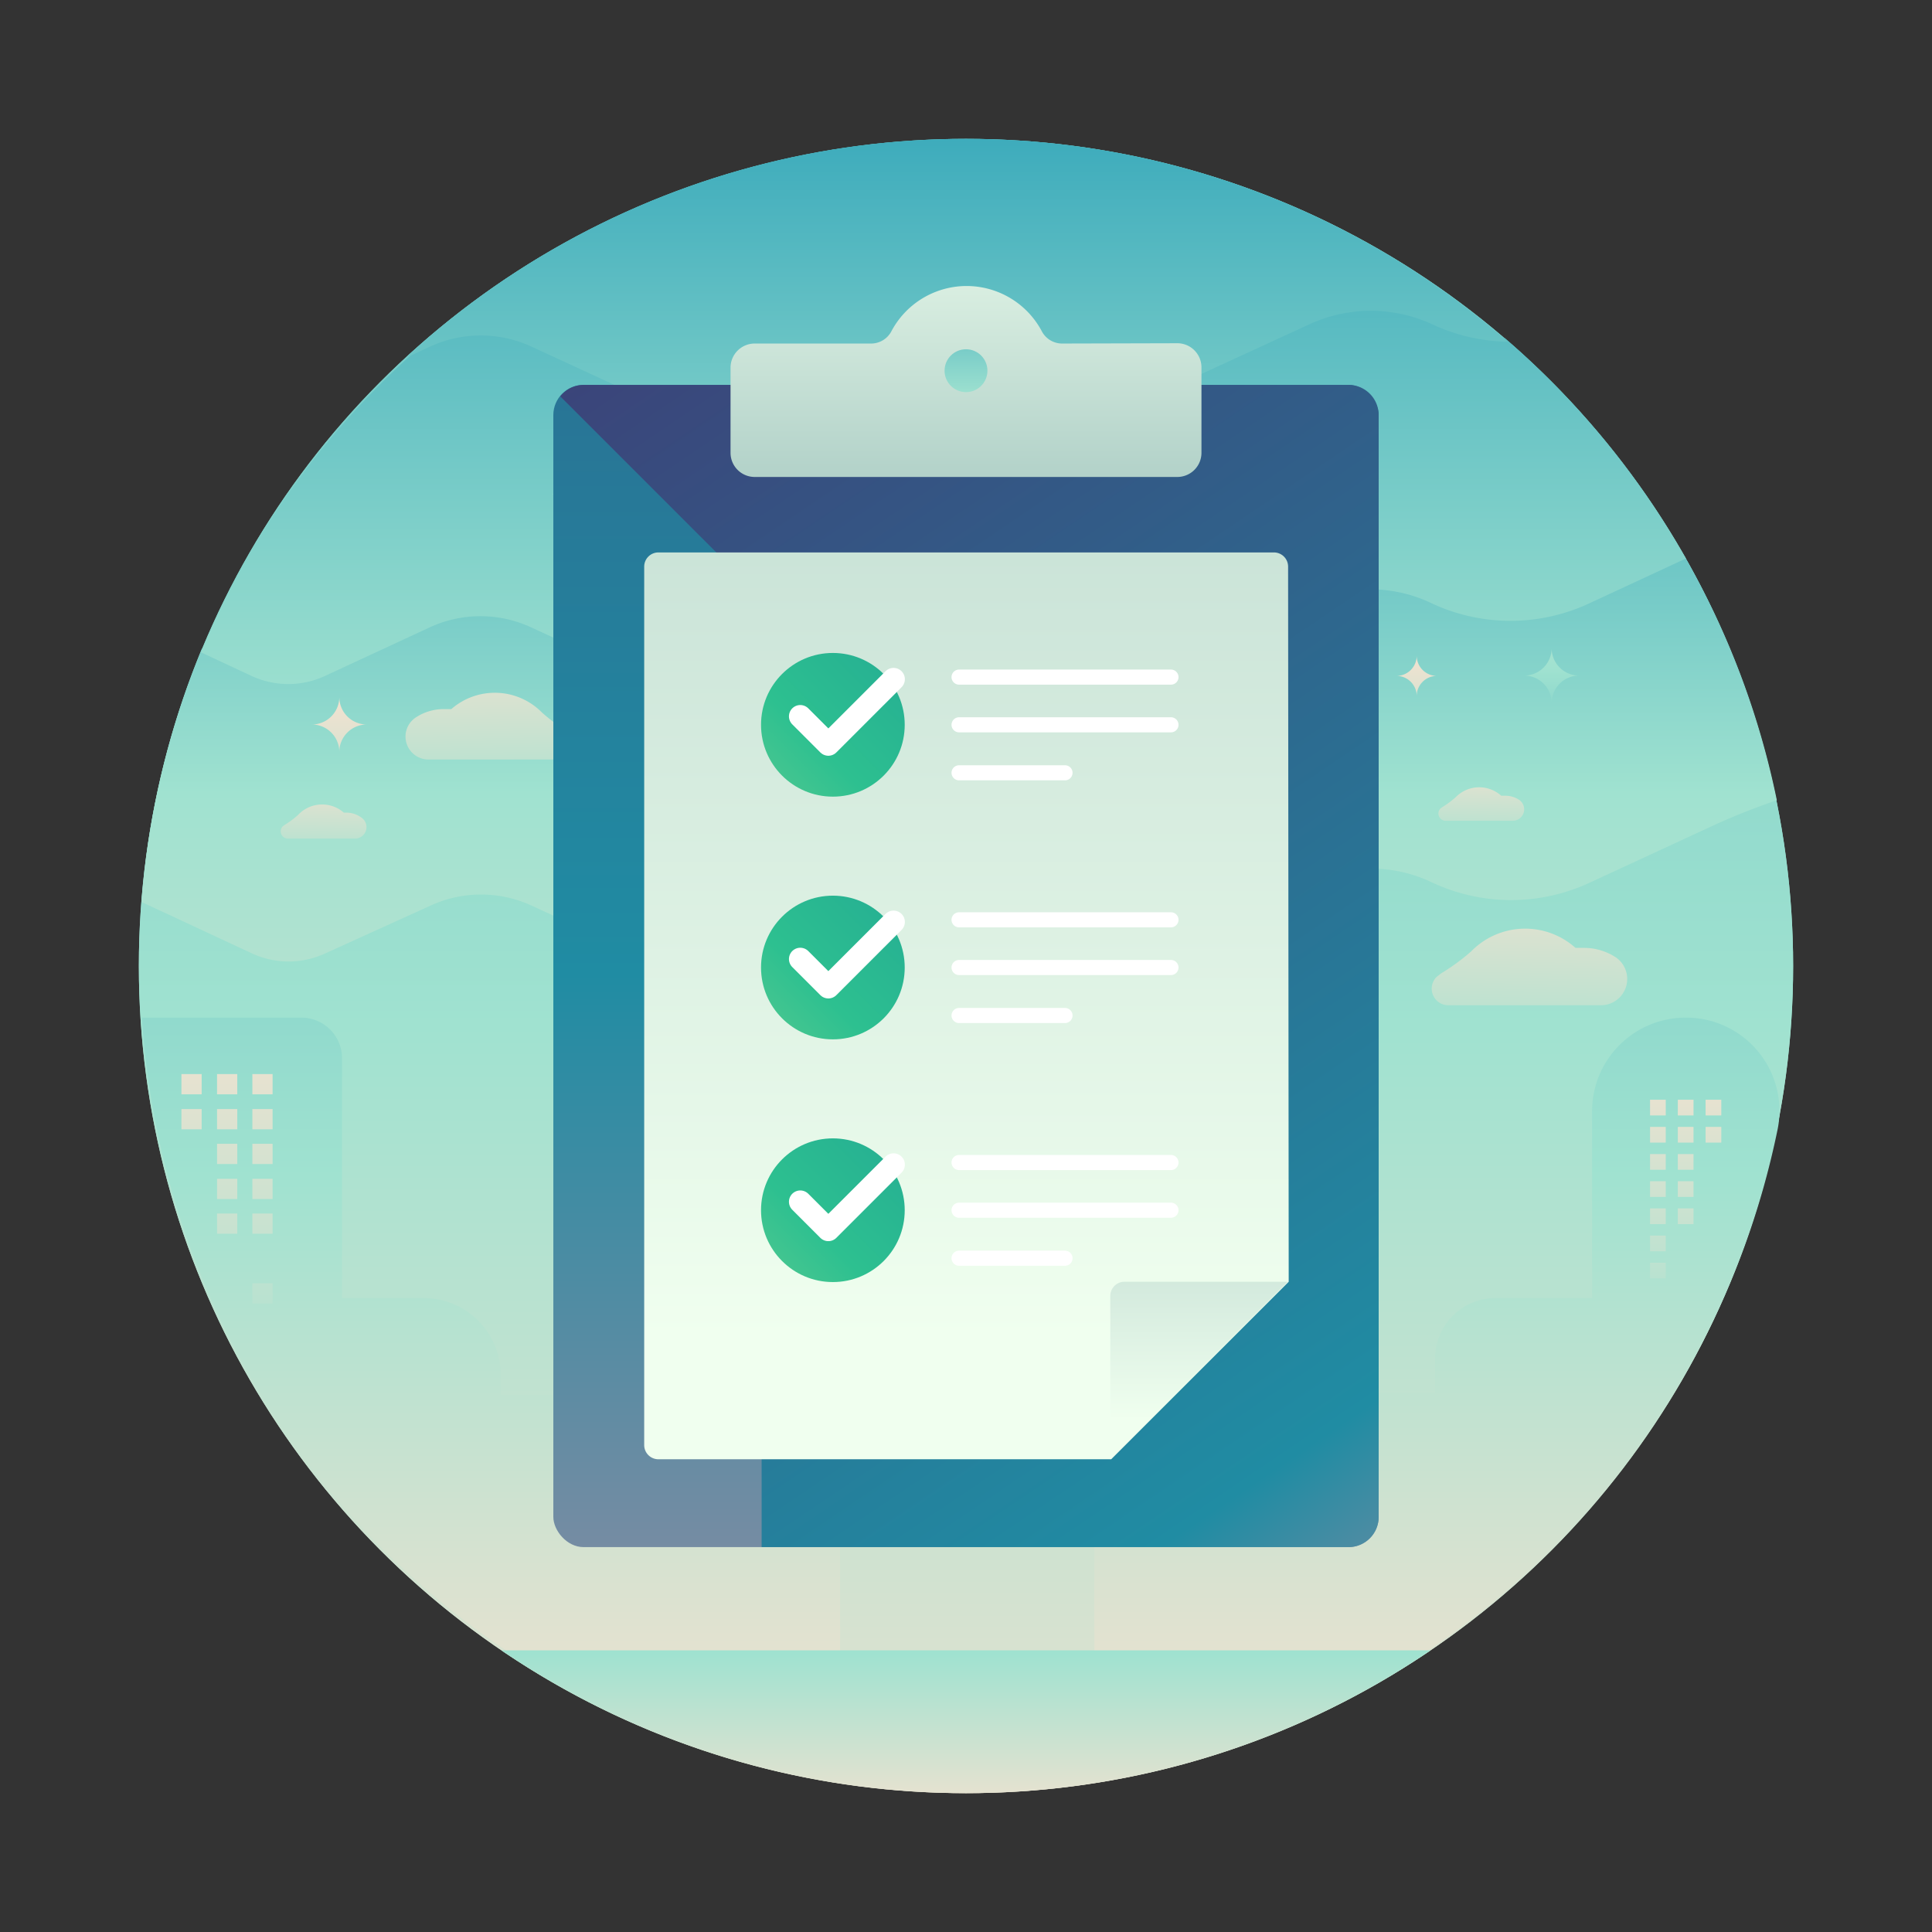 <svg xmlns="http://www.w3.org/2000/svg" xmlns:xlink="http://www.w3.org/1999/xlink" viewBox="0 0 64 64"><rect x="0" y="0" width="64" height="64" fill="#333333" stroke="none"/><defs><style>.cls-1{fill:url(#linear-gradient);}.cls-2{fill:url(#linear-gradient-3);}.cls-3{fill:url(#linear-gradient-4);}.cls-4{fill:url(#linear-gradient-5);}.cls-5{fill:url(#linear-gradient-6);}.cls-6{fill:url(#linear-gradient-7);}.cls-7{fill:url(#linear-gradient-8);}.cls-8{fill:url(#linear-gradient-9);}.cls-9{fill:url(#linear-gradient-10);}.cls-10{fill:url(#linear-gradient-11);}.cls-11{fill:url(#linear-gradient-12);}.cls-12{fill:url(#linear-gradient-13);}.cls-13{fill:url(#linear-gradient-14);}.cls-14{fill:url(#linear-gradient-15);}.cls-15{fill:url(#linear-gradient-16);}.cls-16{fill:url(#linear-gradient-17);}.cls-17{fill:url(#linear-gradient-18);}.cls-18{fill:url(#linear-gradient-19);}.cls-19{fill:url(#linear-gradient-21);}.cls-20{fill:url(#linear-gradient-22);}.cls-21{fill:url(#linear-gradient-23);}.cls-22{fill:url(#linear-gradient-24);}.cls-23{fill:url(#linear-gradient-25);}.cls-24{fill:url(#linear-gradient-26);}.cls-25{fill:url(#linear-gradient-27);}.cls-26{fill:url(#linear-gradient-28);}.cls-27{fill:url(#linear-gradient-29);}.cls-28{fill:url(#linear-gradient-30);}.cls-29{fill:url(#linear-gradient-31);}.cls-30{fill:url(#linear-gradient-32);}.cls-31{fill:url(#linear-gradient-33);}.cls-32{fill:url(#linear-gradient-34);}.cls-33{fill:url(#linear-gradient-35);}.cls-34{fill:url(#linear-gradient-36);}.cls-35{fill:url(#linear-gradient-37);}.cls-36{fill:url(#linear-gradient-38);}.cls-37{fill:url(#linear-gradient-39);}.cls-38{fill:url(#linear-gradient-40);}.cls-39{fill:url(#linear-gradient-41);}.cls-40{fill:url(#linear-gradient-42);}.cls-41{fill:url(#linear-gradient-43);}.cls-42{fill:url(#linear-gradient-44);}.cls-43{fill:url(#linear-gradient-45);}.cls-44{fill:url(#linear-gradient-46);}.cls-45{fill:url(#linear-gradient-47);}.cls-46{fill:url(#linear-gradient-48);}.cls-47{fill:url(#linear-gradient-49);}.cls-48{fill:url(#linear-gradient-50);}.cls-49{fill:url(#linear-gradient-51);}.cls-50{fill:url(#linear-gradient-52);}.cls-51{fill:url(#linear-gradient-53);}.cls-52{fill:url(#linear-gradient-54);}.cls-53{fill:url(#linear-gradient-55);}.cls-54{fill:url(#linear-gradient-56);}.cls-55{fill:url(#linear-gradient-57);}.cls-56{fill:url(#linear-gradient-58);}.cls-57{fill:url(#linear-gradient-59);}.cls-58{fill:url(#linear-gradient-60);}.cls-59{fill:url(#linear-gradient-61);}.cls-60{fill:url(#linear-gradient-62);}.cls-61{fill:url(#linear-gradient-63);}.cls-62,.cls-63{fill:none;stroke:#fff;stroke-linecap:round;stroke-linejoin:round;}.cls-62{stroke-width:0.75px;}.cls-63{stroke-width:0.5px;}.cls-64{fill:url(#linear-gradient-64);}.cls-65{fill:url(#linear-gradient-65);}.cls-66{fill:url(#linear-gradient-66);}.cls-67{fill:url(#linear-gradient-67);}</style><linearGradient id="linear-gradient" x1="32" y1="64.5" x2="32" y2="-25.25" gradientUnits="userSpaceOnUse"><stop offset="0" stop-color="#f2e2d0"/><stop offset="0.34" stop-color="#a0e2d0"/><stop offset="0.97" stop-color="#39a9bb"/><stop offset="1" stop-color="#445dce"/></linearGradient><linearGradient id="linear-gradient-3" x1="31.78" y1="53.33" x2="31.78" y2="0.31" gradientUnits="userSpaceOnUse"><stop offset="0" stop-color="#f2e2d0"/><stop offset="0.51" stop-color="#a0e2d0"/><stop offset="0.81" stop-color="#39a9bb"/><stop offset="1" stop-color="#445dce"/></linearGradient><linearGradient id="linear-gradient-4" x1="31.26" y1="29.17" x2="31.26" y2="-7.33" gradientUnits="userSpaceOnUse"><stop offset="0" stop-color="#f2e2d0"/><stop offset="0.15" stop-color="#a0e2d0"/><stop offset="0.67" stop-color="#39a9bb"/><stop offset="1" stop-color="#445dce"/></linearGradient><linearGradient id="linear-gradient-5" x1="31.7" y1="34.33" x2="31.7" y2="-11.17" gradientUnits="userSpaceOnUse"><stop offset="0" stop-color="#f2e2d0"/><stop offset="0.31" stop-color="#a0e2d0"/><stop offset="0.67" stop-color="#39a9bb"/><stop offset="1" stop-color="#445dce"/></linearGradient><linearGradient id="linear-gradient-6" x1="16.27" y1="58.21" x2="16.27" y2="1.62" xlink:href="#linear-gradient"/><linearGradient id="linear-gradient-7" x1="47.6" y1="58.21" x2="47.6" y2="1.62" xlink:href="#linear-gradient"/><linearGradient id="linear-gradient-8" x1="6.34" y1="33.68" x2="6.34" y2="73.76" xlink:href="#linear-gradient"/><linearGradient id="linear-gradient-9" x1="7.52" y1="33.68" x2="7.52" y2="73.76" xlink:href="#linear-gradient"/><linearGradient id="linear-gradient-10" x1="8.7" y1="33.68" x2="8.7" y2="73.76" xlink:href="#linear-gradient"/><linearGradient id="linear-gradient-11" x1="6.34" y1="33.68" x2="6.34" y2="73.76" xlink:href="#linear-gradient"/><linearGradient id="linear-gradient-12" x1="7.52" y1="33.68" x2="7.52" y2="73.76" xlink:href="#linear-gradient"/><linearGradient id="linear-gradient-13" x1="8.7" y1="33.68" x2="8.7" y2="73.76" xlink:href="#linear-gradient"/><linearGradient id="linear-gradient-14" x1="7.52" y1="33.68" x2="7.52" y2="73.75" xlink:href="#linear-gradient"/><linearGradient id="linear-gradient-15" x1="8.7" y1="33.68" x2="8.7" y2="73.75" xlink:href="#linear-gradient"/><linearGradient id="linear-gradient-16" x1="7.52" y1="33.68" x2="7.52" y2="73.75" xlink:href="#linear-gradient"/><linearGradient id="linear-gradient-17" x1="8.7" y1="33.68" x2="8.7" y2="73.75" xlink:href="#linear-gradient"/><linearGradient id="linear-gradient-18" x1="7.52" y1="33.68" x2="7.52" y2="73.76" xlink:href="#linear-gradient"/><linearGradient id="linear-gradient-19" x1="8.7" y1="33.68" x2="8.7" y2="73.76" xlink:href="#linear-gradient"/><linearGradient id="linear-gradient-21" x1="8.7" y1="33.68" x2="8.7" y2="73.76" xlink:href="#linear-gradient"/><linearGradient id="linear-gradient-22" x1="-449.07" y1="34.94" x2="-449.07" y2="66.2" gradientTransform="matrix(1, 0, 0, -1, 505.84, 73.38)" xlink:href="#linear-gradient"/><linearGradient id="linear-gradient-23" x1="-448.15" y1="34.94" x2="-448.15" y2="66.2" gradientTransform="matrix(1, 0, 0, -1, 504, 73.38)" xlink:href="#linear-gradient"/><linearGradient id="linear-gradient-24" x1="-447.23" y1="34.94" x2="-447.23" y2="66.2" gradientTransform="matrix(1, 0, 0, -1, 502.16, 73.38)" xlink:href="#linear-gradient"/><linearGradient id="linear-gradient-25" x1="-449.07" y1="34.94" x2="-449.07" y2="66.2" gradientTransform="matrix(1, 0, 0, -1, 505.84, 75.18)" xlink:href="#linear-gradient"/><linearGradient id="linear-gradient-26" x1="-448.15" y1="34.94" x2="-448.15" y2="66.2" gradientTransform="matrix(1, 0, 0, -1, 504, 75.18)" xlink:href="#linear-gradient"/><linearGradient id="linear-gradient-27" x1="-447.23" y1="34.94" x2="-447.23" y2="66.2" gradientTransform="matrix(1, 0, 0, -1, 502.16, 75.18)" xlink:href="#linear-gradient"/><linearGradient id="linear-gradient-28" x1="-448.15" y1="34.94" x2="-448.15" y2="66.2" gradientTransform="matrix(1, 0, 0, -1, 504, 76.98)" xlink:href="#linear-gradient"/><linearGradient id="linear-gradient-29" x1="-447.23" y1="34.94" x2="-447.23" y2="66.2" gradientTransform="matrix(1, 0, 0, -1, 502.16, 76.98)" xlink:href="#linear-gradient"/><linearGradient id="linear-gradient-30" x1="-448.15" y1="34.94" x2="-448.15" y2="66.2" gradientTransform="matrix(1, 0, 0, -1, 504, 78.78)" xlink:href="#linear-gradient"/><linearGradient id="linear-gradient-31" x1="-447.23" y1="34.94" x2="-447.23" y2="66.2" gradientTransform="matrix(1, 0, 0, -1, 502.16, 78.78)" xlink:href="#linear-gradient"/><linearGradient id="linear-gradient-32" x1="-448.15" y1="34.94" x2="-448.15" y2="66.2" gradientTransform="matrix(1, 0, 0, -1, 504, 80.58)" xlink:href="#linear-gradient"/><linearGradient id="linear-gradient-33" x1="-447.23" y1="34.94" x2="-447.23" y2="66.2" gradientTransform="matrix(1, 0, 0, -1, 502.16, 80.58)" xlink:href="#linear-gradient"/><linearGradient id="linear-gradient-34" x1="-447.23" y1="34.94" x2="-447.23" y2="66.2" gradientTransform="matrix(1, 0, 0, -1, 502.16, 82.38)" xlink:href="#linear-gradient"/><linearGradient id="linear-gradient-35" x1="-447.23" y1="34.94" x2="-447.23" y2="66.2" gradientTransform="matrix(1, 0, 0, -1, 502.16, 84.18)" xlink:href="#linear-gradient"/><linearGradient id="linear-gradient-36" x1="16.2" y1="21.1" x2="16.55" y2="40.14" xlink:href="#linear-gradient"/><linearGradient id="linear-gradient-37" x1="-493.31" y1="25.72" x2="-493.14" y2="35.24" gradientTransform="matrix(-1, 0, 0, 1, -482.56, 0)" xlink:href="#linear-gradient"/><linearGradient id="linear-gradient-38" x1="-531.65" y1="25.17" x2="-531.48" y2="34.69" gradientTransform="matrix(-1, 0, 0, 1, -482.56, 0)" xlink:href="#linear-gradient"/><linearGradient id="linear-gradient-39" x1="-504.33" y1="28.67" x2="-503.93" y2="50.41" gradientTransform="matrix(-1, 0, 0, 1, -453.57, 0)" xlink:href="#linear-gradient"/><linearGradient id="linear-gradient-40" x1="19.16" y1="8.74" x2="19.16" y2="30.46" gradientUnits="userSpaceOnUse"><stop offset="0" stop-color="#f2e2d0"/><stop offset="0.34" stop-color="#a0e2d0"/><stop offset="0.67" stop-color="#39a9bb"/><stop offset="1" stop-color="#445dce"/></linearGradient><linearGradient id="linear-gradient-41" x1="19.16" y1="8.75" x2="19.16" y2="30.44" xlink:href="#linear-gradient-40"/><linearGradient id="linear-gradient-42" x1="18.23" y1="8.71" x2="18.23" y2="30.52" xlink:href="#linear-gradient-40"/><linearGradient id="linear-gradient-43" x1="51.4" y1="14.75" x2="51.4" y2="36.47" xlink:href="#linear-gradient-40"/><linearGradient id="linear-gradient-44" x1="51.4" y1="14.76" x2="51.4" y2="36.45" xlink:href="#linear-gradient-40"/><linearGradient id="linear-gradient-45" x1="50.46" y1="14.72" x2="50.46" y2="36.53" xlink:href="#linear-gradient-40"/><linearGradient id="linear-gradient-46" x1="32.02" y1="10.65" x2="32.02" y2="32.32" xlink:href="#linear-gradient-40"/><linearGradient id="linear-gradient-47" x1="32.02" y1="10.64" x2="32.02" y2="32.33" xlink:href="#linear-gradient-40"/><linearGradient id="linear-gradient-48" x1="31.09" y1="10.68" x2="31.09" y2="32.25" xlink:href="#linear-gradient-40"/><linearGradient id="linear-gradient-49" x1="11.23" y1="23.13" x2="11.23" y2="42.28" xlink:href="#linear-gradient-40"/><linearGradient id="linear-gradient-50" x1="11.23" y1="23.12" x2="11.23" y2="42.3" xlink:href="#linear-gradient-40"/><linearGradient id="linear-gradient-51" x1="10.3" y1="23.12" x2="10.3" y2="42.39" xlink:href="#linear-gradient-40"/><linearGradient id="linear-gradient-52" x1="46.93" y1="21.73" x2="46.93" y2="35.86" xlink:href="#linear-gradient-40"/><linearGradient id="linear-gradient-53" x1="46.93" y1="21.73" x2="46.93" y2="35.89" xlink:href="#linear-gradient-40"/><linearGradient id="linear-gradient-54" x1="46.24" y1="21.74" x2="46.24" y2="35.77" xlink:href="#linear-gradient-40"/><linearGradient id="linear-gradient-55" x1="44.51" y1="15.13" x2="44.51" y2="22.34" xlink:href="#linear-gradient-40"/><linearGradient id="linear-gradient-56" x1="44.51" y1="15.13" x2="44.51" y2="22.33" xlink:href="#linear-gradient-40"/><linearGradient id="linear-gradient-57" x1="44.16" y1="15.13" x2="44.16" y2="22.25" xlink:href="#linear-gradient-40"/><linearGradient id="linear-gradient-58" y1="60.32" x2="32" y2="44.02" xlink:href="#linear-gradient"/><linearGradient id="linear-gradient-59" x1="32" y1="71.67" x2="32" y2="-37.66" gradientUnits="userSpaceOnUse"><stop offset="0" stop-color="#d18ca3"/><stop offset="0.36" stop-color="#208ca3"/><stop offset="0.93" stop-color="#3c4178"/><stop offset="1" stop-color="#241b3c"/></linearGradient><linearGradient id="linear-gradient-60" x1="53.43" y1="58.94" x2="17.43" y2="5.69" gradientUnits="userSpaceOnUse"><stop offset="0" stop-color="#d18ca3"/><stop offset="0.23" stop-color="#208ca3"/><stop offset="0.93" stop-color="#3c4178"/><stop offset="1" stop-color="#241b3c"/></linearGradient><linearGradient id="linear-gradient-61" x1="32" y1="46" x2="32" y2="-38" gradientUnits="userSpaceOnUse"><stop offset="0.02" stop-color="#f0ffef"/><stop offset="0.52" stop-color="#b4d3ca"/><stop offset="0.99" stop-color="#94aac7"/></linearGradient><linearGradient id="linear-gradient-62" x1="39.72" y1="47.42" x2="39.72" y2="28.5" xlink:href="#linear-gradient-61"/><linearGradient id="linear-gradient-63" x1="19.2" y1="32.4" x2="34.21" y2="17.39" gradientUnits="userSpaceOnUse"><stop offset="0" stop-color="#c1e393"/><stop offset="0.52" stop-color="#2dc090"/><stop offset="1" stop-color="#1a9496"/></linearGradient><linearGradient id="linear-gradient-64" x1="19.2" y1="40.44" x2="34.21" y2="25.44" xlink:href="#linear-gradient-63"/><linearGradient id="linear-gradient-65" x1="19.2" y1="48.48" x2="34.21" y2="33.48" xlink:href="#linear-gradient-63"/><linearGradient id="linear-gradient-66" x1="32" y1="5.23" x2="32" y2="25" xlink:href="#linear-gradient-61"/><linearGradient id="linear-gradient-67" x1="32" y1="16.83" x2="32" y2="5.04" xlink:href="#linear-gradient-5"/></defs><title>shopping list</title><g id="Layer_3" data-name="Layer 3"><circle class="cls-1" cx="32" cy="32" r="27.4"/><circle class="cls-1" cx="32" cy="32" r="27.4"/><path class="cls-2" d="M55.8,18.42l-3.09,1.44a5.93,5.93,0,0,1-5.11.08,4.88,4.88,0,0,0-4.23-.06L39,21.9a6.66,6.66,0,0,1-5.62,0h0a4.1,4.1,0,0,0-3.45,0l-1.58.73a7.61,7.61,0,0,1-6.42,0l-4.34-2a4,4,0,0,0-3.35,0l-3.47,1.61a2.89,2.89,0,0,1-2.44,0l-1.64-.76a27.24,27.24,0,0,0-2,8.4l3.65,1.7a2.89,2.89,0,0,0,2.44,0L14.26,30a4,4,0,0,1,3.35,0l4.34,2a7.61,7.61,0,0,0,6.42,0l1.58-.74a4.1,4.1,0,0,1,3.45,0l1.94.9a2.06,2.06,0,0,0,1.74,0l6.27-2.91a4.7,4.7,0,0,1,4-.06,6.17,6.17,0,0,0,5.31.05l4-1.85a21.73,21.73,0,0,1,2.2-.88A27.2,27.2,0,0,0,55.8,18.42Z"/><path class="cls-3" d="M55.85,18.5a27.51,27.51,0,0,0-6-7.3,6.15,6.15,0,0,1-2.41-.59,5,5,0,0,0-4.21.09l-4.2,2a6.66,6.66,0,0,1-5.62,0h0a4.1,4.1,0,0,0-3.45,0l-1.58.74a7.61,7.61,0,0,1-6.42,0l-4.34-2a4,4,0,0,0-3.35,0l-.61.28a27.45,27.45,0,0,0-7,9.89l1.67.78a2.89,2.89,0,0,0,2.44,0l3.47-1.61a4,4,0,0,1,3.35,0l4.34,2a7.61,7.61,0,0,0,6.42,0L29.94,22a4.1,4.1,0,0,1,3.45,0h0A6.66,6.66,0,0,0,39,22l4.33-2a4.7,4.7,0,0,1,4-.06,6.17,6.17,0,0,0,5.31.05Z"/><path class="cls-4" d="M32,4.6a27.3,27.3,0,0,0-18.57,7.26l.82-.38a4,4,0,0,1,3.35,0l4.34,2a7.61,7.61,0,0,0,6.42,0l1.58-.73a4.1,4.1,0,0,1,3.45,0h0a6.66,6.66,0,0,0,5.62,0l4.35-2a4.86,4.86,0,0,1,4.1,0,6.16,6.16,0,0,0,2.49.57A27.28,27.28,0,0,0,32,4.6Z"/><path class="cls-5" d="M21.59,46.21h-5v-.61A2.56,2.56,0,0,0,14,43H11.33v-8A1.35,1.35,0,0,0,10,33.71H4.7A27.4,27.4,0,0,0,27.83,59V48.63H23.4V48A1.81,1.81,0,0,0,21.59,46.21Z"/><path class="cls-6" d="M55.84,33.71h0a3.1,3.1,0,0,0-3.1,3.1V43h-3.2a2,2,0,0,0-2,2v1.13H40.67v2.42H36.25V59A27.42,27.42,0,0,0,58.89,37.39,3.09,3.09,0,0,0,55.84,33.71Z"/><rect class="cls-7" x="6.01" y="35.58" width="0.67" height="0.67"/><rect class="cls-8" x="7.19" y="35.58" width="0.67" height="0.67"/><rect class="cls-9" x="8.36" y="35.58" width="0.67" height="0.67"/><rect class="cls-10" x="6.01" y="36.74" width="0.67" height="0.67"/><rect class="cls-11" x="7.19" y="36.74" width="0.67" height="0.67"/><rect class="cls-12" x="8.36" y="36.74" width="0.67" height="0.67"/><rect class="cls-13" x="7.19" y="37.89" width="0.67" height="0.67"/><rect class="cls-14" x="8.36" y="37.89" width="0.67" height="0.67"/><rect class="cls-15" x="7.19" y="39.05" width="0.67" height="0.67"/><rect class="cls-16" x="8.36" y="39.05" width="0.67" height="0.67"/><rect class="cls-17" x="7.19" y="40.2" width="0.67" height="0.67"/><rect class="cls-18" x="8.36" y="40.2" width="0.67" height="0.67"/><rect class="cls-18" x="8.36" y="41.35" width="0.67" height="0.67"/><rect class="cls-19" x="8.36" y="42.51" width="0.67" height="0.67"/><rect class="cls-20" x="56.51" y="36.43" width="0.52" height="0.52" transform="translate(113.53 73.38) rotate(180)"/><rect class="cls-21" x="55.59" y="36.43" width="0.52" height="0.52" transform="translate(111.69 73.38) rotate(180)"/><rect class="cls-22" x="54.67" y="36.43" width="0.52" height="0.52" transform="translate(109.85 73.38) rotate(180)"/><rect class="cls-23" x="56.51" y="37.33" width="0.52" height="0.52" transform="translate(113.53 75.18) rotate(180)"/><rect class="cls-24" x="55.59" y="37.33" width="0.52" height="0.52" transform="translate(111.69 75.18) rotate(180)"/><rect class="cls-25" x="54.67" y="37.33" width="0.52" height="0.52" transform="translate(109.85 75.18) rotate(180)"/><rect class="cls-26" x="55.59" y="38.23" width="0.52" height="0.52" transform="translate(111.69 76.98) rotate(180)"/><rect class="cls-27" x="54.67" y="38.23" width="0.52" height="0.52" transform="translate(109.85 76.98) rotate(180)"/><rect class="cls-28" x="55.59" y="39.13" width="0.52" height="0.52" transform="translate(111.69 78.78) rotate(180)"/><rect class="cls-29" x="54.67" y="39.13" width="0.52" height="0.52" transform="translate(109.85 78.78) rotate(180)"/><rect class="cls-30" x="55.59" y="40.03" width="0.52" height="0.52" transform="translate(111.69 80.58) rotate(180)"/><rect class="cls-31" x="54.67" y="40.03" width="0.52" height="0.52" transform="translate(109.85 80.58) rotate(180)"/><rect class="cls-32" x="54.67" y="40.93" width="0.52" height="0.52" transform="translate(109.85 82.38) rotate(180)"/><rect class="cls-33" x="54.67" y="41.83" width="0.52" height="0.52" transform="translate(109.85 84.18) rotate(180)"/></g><g id="Layer_2" data-name="Layer 2"><path class="cls-34" d="M14.72,23.49l.23,0a2.19,2.19,0,0,1,3,.11,6.09,6.09,0,0,0,.86.64l.13.1a.48.48,0,0,1-.34.82H14.18a.76.76,0,0,1-.44-1.37A1.68,1.68,0,0,1,14.72,23.49Z"/><path class="cls-35" d="M11.5,26.92h-.11A1.09,1.09,0,0,0,9.87,27a3,3,0,0,1-.43.32l-.07.05a.24.24,0,0,0,.17.41h2.22a.38.38,0,0,0,.22-.69A.84.84,0,0,0,11.5,26.92Z"/><path class="cls-36" d="M49.84,26.36h-.11a1.09,1.09,0,0,0-1.51.05,3,3,0,0,1-.43.32l-.07.05a.24.24,0,0,0,.17.41h2.22a.38.38,0,0,0,.22-.69A.84.84,0,0,0,49.84,26.36Z"/><path class="cls-37" d="M52.45,31.4l-.26,0a2.5,2.5,0,0,0-3.46.12,7,7,0,0,1-1,.73l-.15.12a.55.55,0,0,0,.39.93h5.07a.87.87,0,0,0,.51-1.57A1.92,1.92,0,0,0,52.45,31.4Z"/><path class="cls-38" d="M19.16,17.33s0,0,0,0,0,0,0,0Z"/><path class="cls-39" d="M18.25,16.37a.91.91,0,0,1,.91.91.91.91,0,0,1,.91-.91.91.91,0,0,1-.91-.91A.91.91,0,0,1,18.25,16.37Z"/><path class="cls-40" d="M18.2,16.38h0Z"/><path class="cls-41" d="M51.4,23.34s0,0,0,0,0,0,0,0Z"/><path class="cls-42" d="M50.49,22.38a.91.91,0,0,1,.91.91.91.91,0,0,1,.91-.91.91.91,0,0,1-.91-.91A.91.91,0,0,1,50.49,22.38Z"/><path class="cls-43" d="M50.44,22.39h0Z"/><path class="cls-44" d="M32,19.22s0,0,0,0,0,0,0,0Z"/><path class="cls-45" d="M31.11,18.26a.91.91,0,0,1,.91.91.91.91,0,0,1,.91-.91.91.91,0,0,1-.91-.91A.91.91,0,0,1,31.11,18.26Z"/><path class="cls-46" d="M31.07,18.27h0Z"/><path class="cls-47" d="M11.24,25s0,0,0,0,0,0,0,0Z"/><path class="cls-48" d="M10.33,24a.91.91,0,0,1,.91.91.91.91,0,0,1,.91-.91.91.91,0,0,1-.91-.91A.91.91,0,0,1,10.33,24Z"/><path class="cls-49" d="M10.28,24h0Z"/><path class="cls-50" d="M46.93,23.09s0,0,0,0,0,0,0,0Z"/><path class="cls-51" d="M46.26,22.39a.67.67,0,0,1,.67.67.67.67,0,0,1,.67-.67.67.67,0,0,1-.67-.67A.67.67,0,0,1,46.26,22.39Z"/><path class="cls-52" d="M46.22,22.39h0Z"/><path class="cls-53" d="M44.52,15.82v0Z"/><path class="cls-54" d="M44.17,15.46a.34.34,0,0,1,.34.34.34.34,0,0,1,.34-.34.34.34,0,0,1-.34-.34A.34.34,0,0,1,44.17,15.46Z"/><path class="cls-55" d="M44.16,15.47h0Z"/><path class="cls-56" d="M32,59.4a27.27,27.27,0,0,0,15.39-4.73H16.61A27.27,27.27,0,0,0,32,59.4Z"/><rect class="cls-57" x="18.33" y="12.75" width="27.34" height="38.5" rx="1" ry="1"/><path class="cls-58" d="M44.67,12.75H19.33a1,1,0,0,0-.77.38h0l6.67,6.67V51.25H44.67a1,1,0,0,0,1-1V13.75A1,1,0,0,0,44.67,12.75Z"/><path class="cls-59" d="M42.67,18.77a.47.47,0,0,0-.47-.47H21.81a.47.47,0,0,0-.47.47v29.1a.47.47,0,0,0,.47.47h15l5.88-5.88Z"/><path class="cls-60" d="M36.78,42.93v5.41l5.88-5.88H37.26A.47.47,0,0,0,36.78,42.93Z"/><circle class="cls-61" cx="27.59" cy="24.01" r="2.38"/><polyline class="cls-62" points="26.51 23.73 27.44 24.66 29.6 22.5"/><line class="cls-63" x1="31.77" y1="22.43" x2="38.79" y2="22.43"/><line class="cls-63" x1="31.77" y1="24.01" x2="38.79" y2="24.01"/><line class="cls-63" x1="31.77" y1="25.6" x2="35.28" y2="25.6"/><circle class="cls-64" cx="27.59" cy="32.05" r="2.38"/><polyline class="cls-62" points="26.51 31.77 27.44 32.7 29.6 30.54"/><line class="cls-63" x1="31.77" y1="30.47" x2="38.79" y2="30.47"/><line class="cls-63" x1="31.77" y1="32.05" x2="38.79" y2="32.05"/><line class="cls-63" x1="31.77" y1="33.64" x2="35.28" y2="33.64"/><circle class="cls-65" cx="27.59" cy="40.09" r="2.38"/><polyline class="cls-62" points="26.51 39.81 27.44 40.74 29.6 38.58"/><line class="cls-63" x1="31.77" y1="38.51" x2="38.79" y2="38.51"/><line class="cls-63" x1="31.77" y1="40.09" x2="38.79" y2="40.09"/><line class="cls-63" x1="31.77" y1="41.68" x2="35.28" y2="41.68"/><path class="cls-66" d="M35.2,11.38a.76.76,0,0,1-.68-.39,2.82,2.82,0,0,0-5,0,.76.76,0,0,1-.68.39H25a.8.8,0,0,0-.8.8V15a.8.8,0,0,0,.8.8H39a.8.8,0,0,0,.8-.8V12.17a.8.8,0,0,0-.8-.8Z"/><circle class="cls-67" cx="32" cy="12.28" r="0.71"/></g></svg>